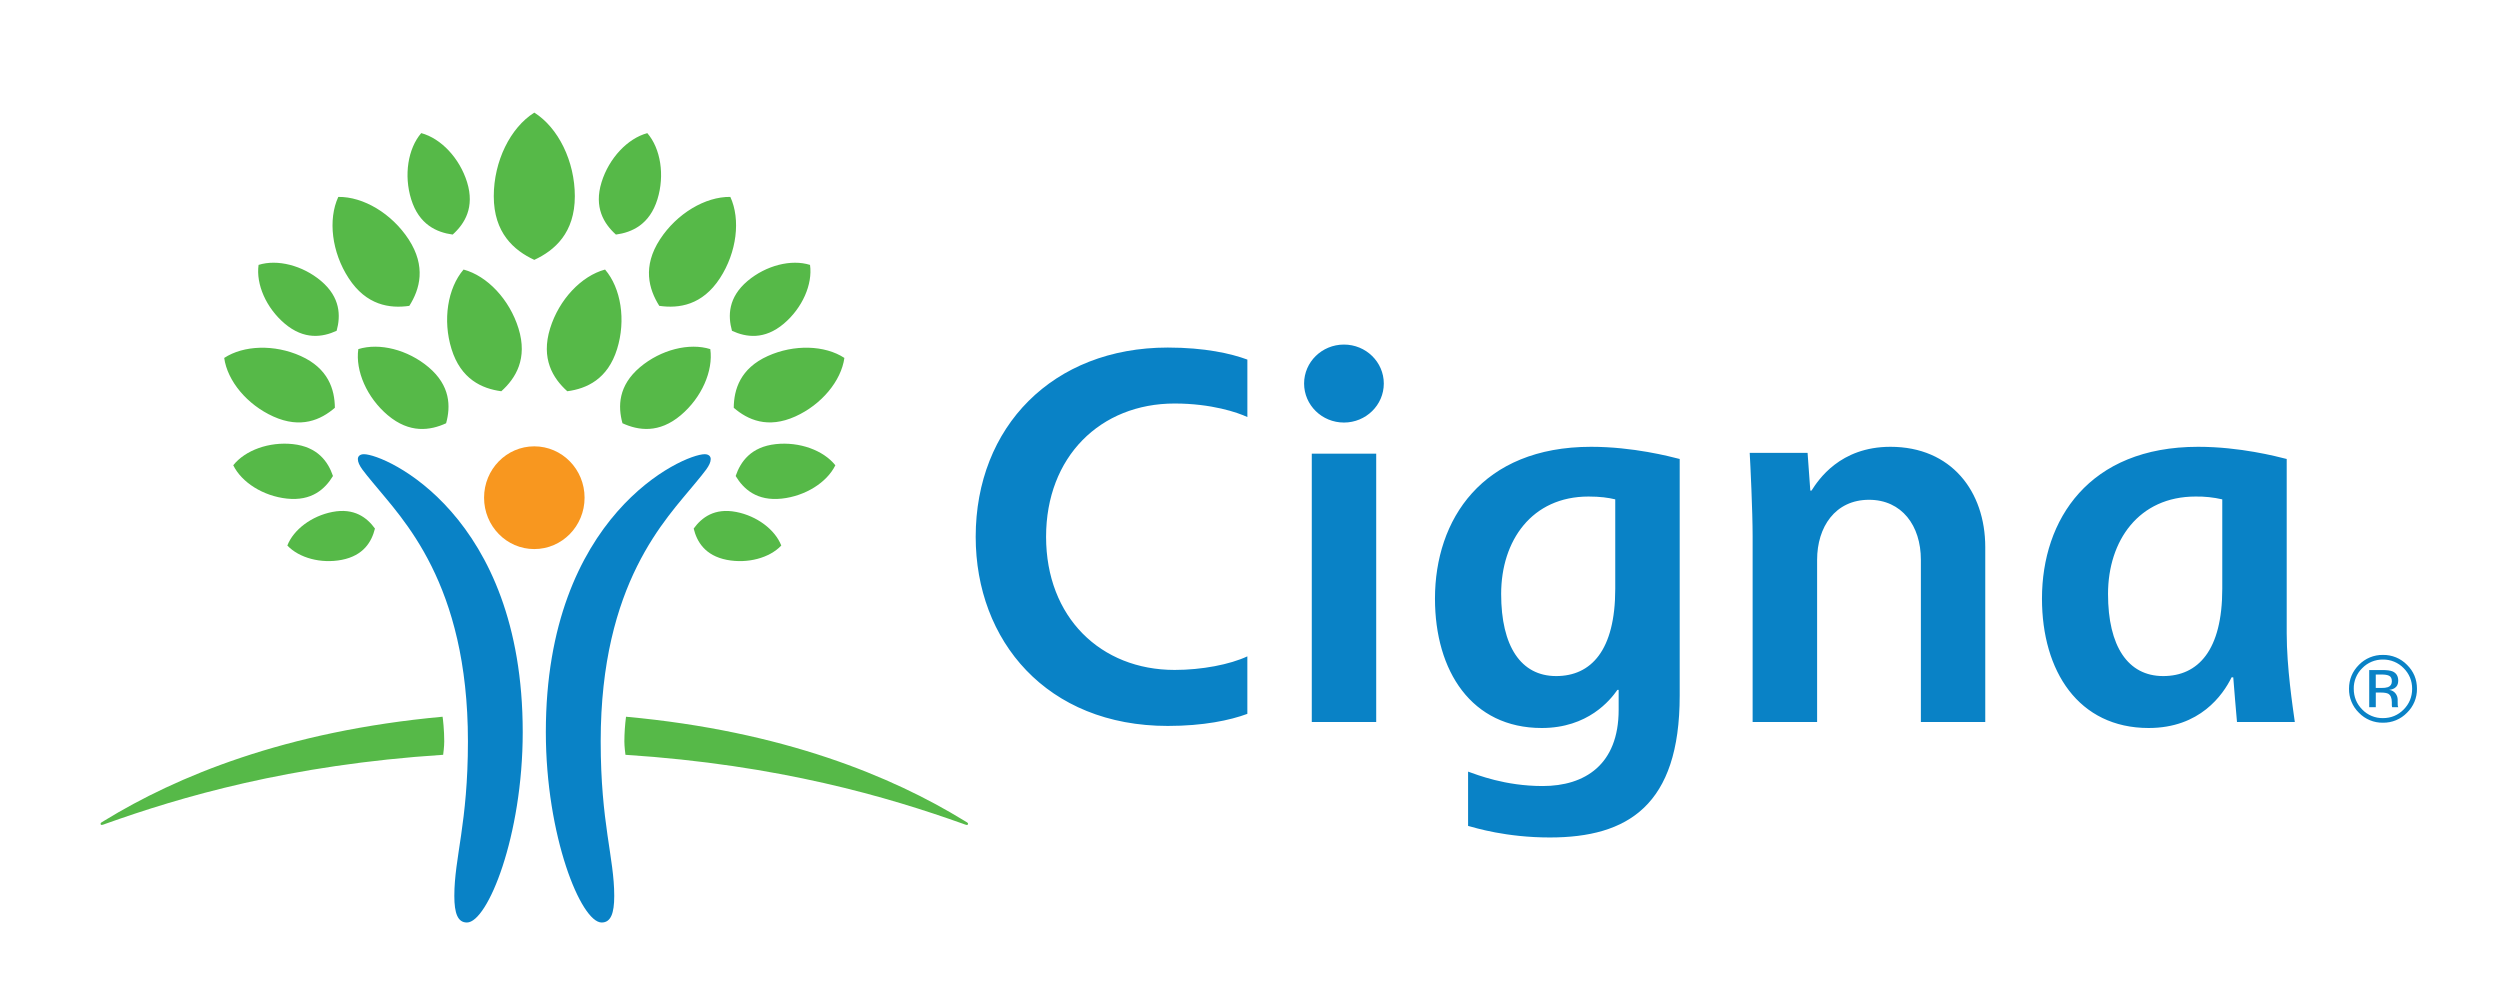 <?xml version="1.0" encoding="UTF-8"?>
<svg xmlns="http://www.w3.org/2000/svg" width="271" height="108" viewBox="0 0 271 108" fill="none">
  <path d="M39.452 49.235C41.75 49.235 56.663 55.794 56.663 79.355C56.663 90.615 52.858 100 50.615 100C49.624 100 49.249 99.015 49.249 97.121C49.249 92.952 50.724 89.259 50.724 80.361C50.724 63.18 43.622 56.248 40.442 52.346C39.504 51.191 38.792 50.44 38.792 49.761C38.792 49.484 38.99 49.235 39.452 49.235ZM77.042 49.761C77.042 50.44 76.33 51.191 75.392 52.346C72.214 56.248 65.115 63.18 65.115 80.358C65.115 89.257 66.584 92.95 66.584 97.121C66.584 99.015 66.208 100 65.221 100C62.974 100 59.169 90.615 59.169 79.355C59.169 55.794 74.086 49.235 76.387 49.235C76.846 49.235 77.042 49.484 77.042 49.761Z" fill="#0982C6"></path>
  <path d="M52.473 53.951C52.473 57.028 54.908 59.519 57.914 59.519C60.929 59.519 63.368 57.028 63.368 53.951C63.368 50.871 60.929 48.383 57.916 48.383C54.908 48.383 52.473 50.871 52.473 53.951Z" fill="#F8971F"></path>
  <path d="M29.629 45.149C26.782 43.866 24.65 41.295 24.303 38.801C26.416 37.416 29.755 37.309 32.603 38.593C35.584 39.936 36.283 42.207 36.3 44.204C34.782 45.515 32.613 46.495 29.629 45.149ZM37.795 30.155C35.963 27.35 35.537 23.799 36.671 21.345C39.385 21.309 42.467 23.145 44.297 25.947C46.208 28.885 45.519 31.34 44.371 33.155C42.235 33.462 39.707 33.094 37.795 30.155ZM42.035 45.011C39.776 43.103 38.507 40.21 38.841 37.844C41.128 37.131 44.202 37.901 46.461 39.806C48.826 41.808 48.864 44.055 48.358 45.881C46.632 46.675 44.401 47.005 42.035 45.009M48.944 37.83C47.973 34.7 48.52 31.235 50.25 29.219C52.82 29.905 55.233 32.465 56.204 35.596C57.221 38.875 55.908 41.005 54.342 42.411C52.252 42.132 49.957 41.11 48.944 37.83ZM37.045 60.688C34.796 61.124 32.422 60.482 31.148 59.135C31.818 57.406 33.785 55.929 36.037 55.494C38.395 55.038 39.781 56.102 40.645 57.295C40.291 58.725 39.411 60.227 37.045 60.688ZM31.099 54.048C28.536 53.772 26.202 52.304 25.284 50.434C26.579 48.803 29.18 47.864 31.744 48.141C34.43 48.432 35.562 50.035 36.094 51.598C35.236 53.017 33.786 54.339 31.099 54.048ZM30.87 35.085C28.859 33.385 27.732 30.815 28.03 28.714C30.06 28.076 32.793 28.763 34.804 30.457C36.903 32.236 36.942 34.233 36.491 35.858C34.953 36.565 32.973 36.858 30.87 35.085ZM44.573 21.606C43.762 18.998 44.222 16.106 45.661 14.429C47.806 15.006 49.818 17.137 50.629 19.742C51.476 22.477 50.378 24.248 49.071 25.427C47.328 25.191 45.424 24.342 44.574 21.608M10.902 89.298C10.902 89.369 10.948 89.425 11.037 89.425C11.121 89.425 11.273 89.358 11.437 89.3C19.483 86.424 31.364 82.894 48.038 81.82C48.058 81.669 48.156 80.928 48.156 80.358C48.156 79.156 48.014 77.902 47.976 77.693C30.891 79.255 19.098 84.191 11.351 88.935C11.036 89.13 10.902 89.174 10.902 89.298ZM79.538 44.203C79.555 42.207 80.251 39.935 83.232 38.591C86.077 37.307 89.421 37.412 91.532 38.8C91.184 41.294 89.055 43.865 86.21 45.146C83.222 46.492 81.055 45.513 79.538 44.203ZM71.466 33.154C70.321 31.338 69.629 28.882 71.544 25.944C73.371 23.143 76.452 21.308 79.168 21.344C80.298 23.797 79.869 27.349 78.043 30.154C76.132 33.092 73.599 33.46 71.466 33.154ZM67.476 45.88C66.973 44.053 67.011 41.806 69.377 39.804C71.638 37.9 74.707 37.13 76.997 37.844C77.329 40.206 76.061 43.101 73.8 45.007C71.439 47.003 69.201 46.673 67.476 45.88ZM61.494 42.411C59.928 41.005 58.616 38.875 59.633 35.594C60.6 32.465 63.024 29.907 65.588 29.219C67.318 31.235 67.866 34.698 66.894 37.83C65.877 41.11 63.592 42.132 61.494 42.411ZM75.195 57.296C76.059 56.107 77.439 55.038 79.802 55.495C82.057 55.931 84.019 57.411 84.691 59.137C83.42 60.483 81.043 61.124 78.791 60.689C76.428 60.229 75.543 58.725 75.195 57.296ZM79.745 51.6C80.276 50.036 81.41 48.433 84.096 48.142C86.659 47.866 89.257 48.807 90.552 50.437C89.635 52.304 87.299 53.773 84.74 54.05C82.051 54.34 80.598 53.019 79.745 51.6ZM79.346 35.86C78.893 34.235 78.929 32.237 81.035 30.457C83.046 28.764 85.777 28.076 87.807 28.716C88.104 30.817 86.976 33.386 84.967 35.085C82.866 36.861 80.88 36.568 79.346 35.86ZM66.765 25.428C65.457 24.25 64.363 22.479 65.211 19.744C66.019 17.139 68.034 15.008 70.168 14.431C71.619 16.109 72.072 18.999 71.264 21.608C70.416 24.342 68.509 25.192 66.765 25.428ZM104.484 88.937C96.74 84.192 84.948 79.256 67.861 77.694C67.747 78.578 67.687 79.468 67.681 80.359C67.681 80.93 67.781 81.67 67.799 81.821C84.472 82.897 96.349 86.425 104.402 89.301C104.568 89.359 104.722 89.427 104.796 89.427C104.891 89.427 104.938 89.369 104.938 89.301C104.938 89.176 104.796 89.132 104.484 88.937ZM57.917 28.17C55.704 27.144 53.525 25.236 53.525 21.272C53.525 17.484 55.318 13.842 57.919 12.207C60.519 13.842 62.312 17.483 62.312 21.27C62.312 25.236 60.136 27.144 57.917 28.17Z" fill="#56B948"></path>
  <path d="M141.364 41.575C141.364 43.91 143.295 45.804 145.686 45.804C148.07 45.804 150.004 43.91 150.004 41.575C150.004 39.242 148.07 37.351 145.684 37.351C143.295 37.351 141.364 39.242 141.364 41.575ZM175.093 63.832C175.093 70.506 172.475 73.286 168.687 73.286C164.865 73.286 162.725 70.055 162.725 64.388C162.725 58.605 166.045 53.825 172.195 53.825C173.463 53.825 174.349 53.951 175.093 54.13V63.832ZM175.462 74.779V76.948C175.462 82.896 171.786 85.206 167.223 85.206C163.123 85.206 160.098 83.975 159.14 83.644V89.529C159.92 89.738 163.25 90.782 168.002 90.782C176.44 90.782 182.079 87.312 182.079 75.419V49.753C180.997 49.48 177.035 48.433 172.474 48.433C160.637 48.433 155.551 56.338 155.551 64.89C155.551 72.752 159.52 78.915 167.124 78.915C172.138 78.915 174.548 75.898 175.331 74.779H175.462ZM135.213 71.149C133.313 72.037 130.272 72.621 127.329 72.621C119.305 72.621 113.395 66.901 113.395 58.186C113.395 49.529 119.264 43.741 127.329 43.741C131.327 43.741 134.172 44.715 135.215 45.209V38.979C133.46 38.33 130.613 37.675 126.588 37.675C114.136 37.675 105.765 46.255 105.765 58.189C105.765 69.468 113.467 78.691 126.589 78.691C130.438 78.691 133.333 78.082 135.213 77.382V71.149ZM240.894 63.832C240.894 70.506 238.273 73.286 234.486 73.286C230.663 73.286 228.51 70.055 228.51 64.388C228.51 58.605 231.847 53.825 237.992 53.825C238.968 53.809 239.943 53.912 240.894 54.13V63.832ZM248.758 78.265C248.532 76.64 247.879 72.35 247.879 68.657V49.753C246.786 49.48 242.823 48.433 238.273 48.433C226.43 48.433 221.35 56.338 221.35 64.89C221.35 72.752 225.307 78.915 232.917 78.915C238.475 78.915 240.963 75.335 241.903 73.426H242.086C242.157 74.333 242.406 77.413 242.49 78.266H248.761L248.758 78.265ZM149.181 49.178H142.197V78.263H149.181V49.178ZM189.985 78.263V58.139C189.985 55.441 189.739 50.266 189.668 49.092H195.942L196.237 53.182H196.368C197.096 52.038 199.445 48.433 204.919 48.433C211.529 48.433 215.202 53.273 215.202 59.305V78.265H208.223V60.68C208.223 56.976 206.157 54.177 202.599 54.177C198.931 54.177 196.975 57.131 196.975 60.68V78.263H189.985ZM259.006 73.266C258.828 73.164 258.536 73.117 258.143 73.117H257.533V74.572H258.178C258.408 74.583 258.639 74.554 258.859 74.485C259.137 74.375 259.277 74.166 259.277 73.854C259.277 73.561 259.187 73.366 259.006 73.266ZM258.236 72.632C258.738 72.632 259.109 72.68 259.34 72.774C259.761 72.953 259.968 73.288 259.968 73.795C259.968 74.157 259.837 74.427 259.575 74.592C259.396 74.697 259.198 74.763 258.992 74.787C259.269 74.815 259.522 74.96 259.687 75.185C259.822 75.365 259.899 75.582 259.907 75.807V76.102C259.907 76.197 259.907 76.296 259.913 76.401C259.913 76.473 259.927 76.546 259.951 76.613L259.973 76.66H259.307L259.298 76.621C259.296 76.608 259.288 76.593 259.288 76.575L259.274 76.448V76.129C259.274 75.664 259.143 75.354 258.892 75.205C258.739 75.123 258.474 75.073 258.099 75.073H257.536V76.66H256.823V72.632H258.24H258.236ZM256.066 72.428C255.768 72.718 255.533 73.066 255.375 73.449C255.217 73.833 255.139 74.245 255.147 74.66C255.147 75.54 255.453 76.294 256.066 76.912C256.65 77.52 257.465 77.858 258.31 77.844C259.189 77.844 259.94 77.532 260.556 76.912C261.167 76.296 261.476 75.54 261.476 74.665C261.476 73.788 261.167 73.043 260.556 72.427C260.266 72.127 259.916 71.89 259.53 71.73C259.144 71.57 258.729 71.49 258.31 71.496C257.893 71.49 257.478 71.569 257.092 71.729C256.706 71.889 256.357 72.126 256.068 72.427L256.066 72.428ZM260.918 77.262C260.581 77.611 260.175 77.886 259.727 78.072C259.278 78.258 258.796 78.35 258.31 78.342C257.825 78.35 257.343 78.258 256.895 78.073C256.447 77.887 256.041 77.611 255.705 77.262C255.358 76.923 255.084 76.518 254.9 76.07C254.716 75.622 254.625 75.142 254.633 74.658C254.633 73.646 254.997 72.782 255.711 72.065C256.048 71.719 256.453 71.446 256.9 71.261C257.347 71.077 257.827 70.986 258.31 70.993C258.795 70.985 259.277 71.076 259.725 71.26C260.174 71.445 260.58 71.719 260.918 72.065C261.64 72.777 261.999 73.643 261.999 74.657C262.007 75.141 261.915 75.623 261.729 76.071C261.543 76.519 261.267 76.924 260.918 77.262Z" fill="#0982C6"></path>
</svg>

